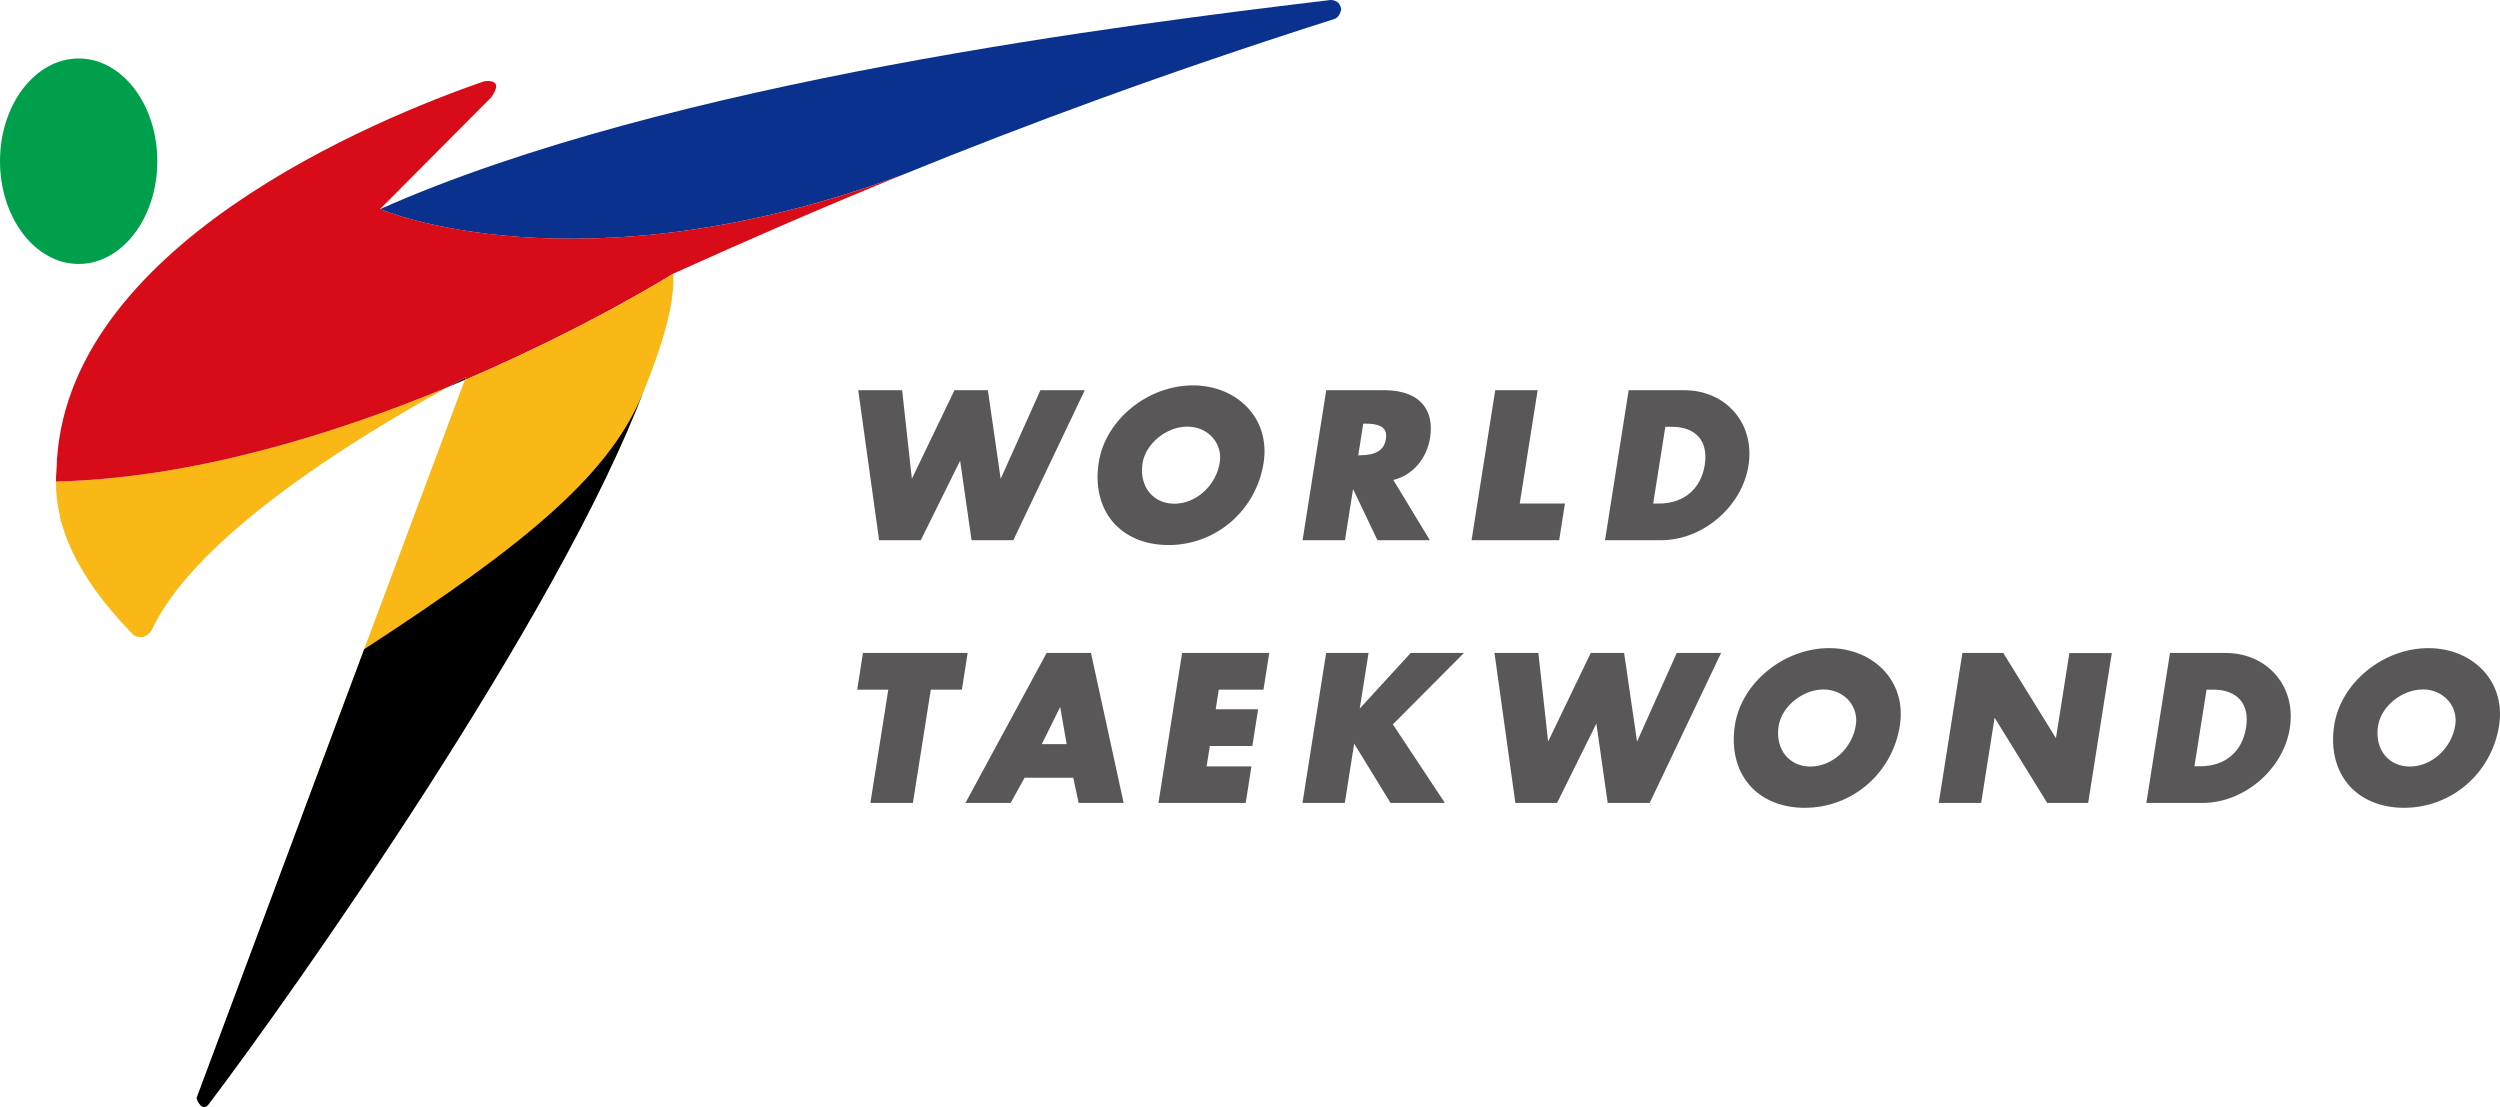 <svg width="140" height="62" viewBox="0 0 140 62" fill="none" xmlns="http://www.w3.org/2000/svg">
<g clip-path="url(#clip0_120_1178)">
<path d="M50.982 27.238H51.003L53.533 21.982H55.212L55.976 27.238H55.997L58.356 21.982H60.549L56.672 30.122H54.521L53.845 25.403H53.825L51.486 30.122H49.345L48.207 21.982H50.405L50.982 27.238Z" fill="#595757"/>
<path d="M56.756 30.252H54.407L53.767 25.799L51.564 30.252H49.23L48.061 21.852H50.519L51.065 26.811L53.45 21.852H55.321L56.038 26.816L58.263 21.852H60.747L56.745 30.252H56.756ZM54.63 29.991H56.589L60.347 22.113H58.439L56.08 27.369H55.883L55.846 27.254L55.098 22.108H53.611L51.081 27.363H50.883L50.847 27.249L50.28 22.108H48.352L49.454 29.986H51.403L53.741 25.267H53.934L53.97 25.377L54.63 29.981V29.991Z" fill="#595757"/>
<path d="M70.631 25.898C70.216 28.531 68.038 30.387 65.434 30.387C62.831 30.387 61.241 28.531 61.656 25.898C62.046 23.437 64.468 21.711 66.806 21.711C69.145 21.711 71.021 23.437 70.631 25.898ZM63.855 25.909C63.631 27.311 64.504 28.338 65.762 28.338C67.02 28.338 68.215 27.311 68.438 25.909C68.615 24.788 67.747 23.76 66.484 23.76C65.221 23.76 64.031 24.788 63.855 25.909Z" fill="#595757"/>
<path d="M65.434 30.523C64.14 30.523 63.033 30.064 62.322 29.23C61.604 28.385 61.319 27.196 61.532 25.882C61.906 23.51 64.27 21.581 66.806 21.581C68.08 21.581 69.239 22.081 69.982 22.957C70.663 23.755 70.938 24.808 70.761 25.924C70.34 28.588 68.1 30.523 65.434 30.523ZM66.806 21.841C64.395 21.841 62.14 23.672 61.786 25.919C61.589 27.155 61.849 28.27 62.519 29.052C63.179 29.829 64.218 30.257 65.434 30.257C67.971 30.257 70.101 28.416 70.501 25.877C70.668 24.824 70.418 23.87 69.784 23.124C69.093 22.311 68.007 21.841 66.806 21.841ZM65.762 28.468C65.128 28.468 64.567 28.224 64.187 27.775C63.777 27.29 63.61 26.623 63.725 25.893C63.917 24.668 65.18 23.635 66.484 23.635C67.134 23.635 67.731 23.901 68.126 24.365C68.495 24.798 68.657 25.371 68.568 25.934C68.345 27.358 67.113 28.474 65.762 28.474M66.484 23.891C65.325 23.891 64.156 24.845 63.984 25.929C63.881 26.581 64.021 27.175 64.385 27.603C64.717 27.994 65.206 28.208 65.762 28.208C66.983 28.208 68.106 27.191 68.308 25.888C68.386 25.398 68.246 24.902 67.929 24.527C67.586 24.12 67.056 23.891 66.484 23.891Z" fill="#595757"/>
<path d="M79.84 30.122H77.216L75.719 26.993H75.698L75.205 30.122H73.095L74.378 21.982H77.533C79.139 21.982 80.23 22.749 79.955 24.485C79.778 25.606 78.999 26.581 77.814 26.785L79.84 30.122ZM75.912 25.627H76.114C76.805 25.627 77.595 25.497 77.736 24.61C77.876 23.724 77.122 23.594 76.431 23.594H76.228L75.906 25.622L75.912 25.627Z" fill="#595757"/>
<path d="M80.074 30.252H77.138L75.771 27.389L75.319 30.252H72.944L74.269 21.852H77.533C78.499 21.852 79.243 22.123 79.679 22.639C80.069 23.098 80.204 23.729 80.085 24.511C79.897 25.705 79.097 26.618 78.027 26.878L80.074 30.257V30.252ZM77.299 29.991H79.612L77.611 26.691L77.798 26.659C78.853 26.477 79.648 25.617 79.83 24.47C79.939 23.766 79.825 23.208 79.487 22.811C79.102 22.358 78.427 22.118 77.538 22.118H74.498L73.256 29.996H75.101L75.594 26.868H75.787L75.844 26.941L77.304 29.996L77.299 29.991ZM76.119 25.757H75.761L76.124 23.468H76.442C76.842 23.468 77.413 23.51 77.704 23.849C77.871 24.042 77.928 24.303 77.876 24.631C77.715 25.637 76.8 25.757 76.124 25.757M76.062 25.497H76.114C77.05 25.497 77.512 25.215 77.611 24.589C77.652 24.339 77.611 24.151 77.502 24.016C77.278 23.755 76.79 23.724 76.436 23.724H76.343L76.062 25.491V25.497Z" fill="#595757"/>
<path d="M84.954 28.328H87.48L87.199 30.122H82.558L83.847 21.982H85.957L84.954 28.328Z" fill="#595757"/>
<path d="M87.308 30.252H82.408L83.733 21.852H86.108L85.105 28.198H87.636L87.314 30.252H87.308ZM82.714 29.991H87.09L87.329 28.458H84.803L85.806 22.113H83.962L82.714 29.991Z" fill="#595757"/>
<path d="M91.32 21.982H94.314C96.575 21.982 98.154 23.766 97.791 26.049C97.432 28.338 95.275 30.122 93.025 30.122H90.032L91.315 21.982H91.32ZM92.427 28.328H92.9C94.158 28.328 95.343 27.64 95.597 26.049C95.826 24.595 95 23.771 93.643 23.771H93.15L92.433 28.328H92.427Z" fill="#595757"/>
<path d="M93.025 30.252H89.881L91.206 21.852H94.309C95.457 21.852 96.465 22.295 97.146 23.093C97.822 23.886 98.092 24.944 97.915 26.07C97.552 28.375 95.358 30.252 93.025 30.252ZM90.188 29.991H93.025C95.234 29.991 97.318 28.213 97.661 26.029C97.827 24.975 97.578 23.995 96.949 23.26C96.315 22.519 95.379 22.113 94.309 22.113H91.43L90.188 29.991ZM92.9 28.458H92.271L93.03 23.64H93.638C94.376 23.64 94.963 23.87 95.338 24.308C95.701 24.741 95.837 25.345 95.722 26.07C95.447 27.832 94.08 28.458 92.9 28.458ZM92.578 28.198H92.9C94.293 28.198 95.254 27.384 95.468 26.029C95.566 25.387 95.457 24.85 95.14 24.48C94.818 24.105 94.298 23.901 93.643 23.901H93.259L92.578 28.198Z" fill="#595757"/>
<path d="M51.003 44.835H48.893L49.896 38.49H48.15L48.435 36.696H54.027L53.747 38.49H52.006L51.003 44.835Z" fill="#595757"/>
<path d="M51.112 44.966H48.742L49.745 38.62H48.004L48.326 36.566H54.188L53.866 38.62H52.125L51.122 44.966H51.112ZM49.043 44.705H50.888L51.891 38.359H53.632L53.877 36.827H48.544L48.305 38.359H50.052L49.049 44.705H49.043Z" fill="#595757"/>
<path d="M57.301 43.422L56.517 44.835H54.277L58.684 36.696H60.986L62.758 44.835H60.508L60.206 43.422H57.301ZM59.443 39.209H59.422L58.143 41.801H59.895L59.443 39.209Z" fill="#595757"/>
<path d="M62.919 44.966H60.404L60.102 43.553H57.379L56.594 44.966H54.064L58.611 36.566H61.095L62.924 44.966H62.919ZM60.617 44.705H62.597L60.882 36.827H58.762L54.495 44.705H56.439L57.223 43.292H60.31L60.612 44.705H60.617ZM60.045 41.931H57.925L59.333 39.079H59.546L60.045 41.931ZM58.346 41.67H59.733L59.37 39.59L58.341 41.67H58.346Z" fill="#595757"/>
<path d="M68.137 38.49L67.924 39.851H70.299L70.018 41.639H67.638L67.42 43.042H69.925L69.644 44.835H65.029L66.313 36.696H70.928L70.647 38.49H68.137Z" fill="#595757"/>
<path d="M69.753 44.966H64.873L66.198 36.566H71.078L70.756 38.62H68.251L68.08 39.72H70.455L70.132 41.775H67.752L67.57 42.917H70.081L69.758 44.971L69.753 44.966ZM65.18 44.705H69.535L69.779 43.172H67.274L67.534 41.509H69.914L70.153 39.976H67.778L68.033 38.354H70.543L70.787 36.821H66.432L65.19 44.7L65.18 44.705Z" fill="#595757"/>
<path d="M79.061 36.696H81.675L77.84 40.55L80.682 44.835H77.949L75.782 41.306H75.761L75.205 44.835H73.095L74.378 36.696H76.488L75.958 40.054H75.979L79.061 36.696Z" fill="#595757"/>
<path d="M80.921 44.966H77.871L75.834 41.644L75.309 44.966H72.939L74.264 36.566H76.639L76.145 39.679L78.999 36.566H81.981L78.001 40.565L80.916 44.966H80.921ZM78.021 44.705H80.438L77.673 40.534L81.363 36.827H79.118L76.036 40.184H75.828V40.033L76.338 36.827H74.493L73.251 44.705H75.096L75.652 41.175H75.834L75.891 41.238L78.016 44.705H78.021Z" fill="#595757"/>
<path d="M86.607 41.952H86.633L89.164 36.696H90.842L91.601 41.952H91.622L93.981 36.696H96.18L92.297 44.835H90.146L89.47 40.117H89.45L87.111 44.835H84.97L83.837 36.696H86.03L86.607 41.952Z" fill="#595757"/>
<path d="M92.38 44.966H90.031L89.397 40.518L87.194 44.966H84.861L83.691 36.566H86.149L86.695 41.525L89.081 36.566H90.951L91.674 41.53L93.898 36.566H96.382L92.38 44.966ZM90.26 44.705H92.219L95.972 36.827H94.064L91.705 42.082H91.507L91.471 41.968L90.723 36.821H89.236L86.706 42.077H86.508L86.472 41.962L85.905 36.821H83.977L85.079 44.7H87.028L89.366 39.981H89.559L89.595 40.091L90.255 44.695L90.26 44.705Z" fill="#595757"/>
<path d="M106.262 40.617C105.846 43.25 103.668 45.107 101.065 45.107C98.461 45.107 96.871 43.25 97.287 40.617C97.676 38.156 100.098 36.43 102.437 36.43C104.775 36.43 106.651 38.156 106.262 40.617ZM99.48 40.628C99.256 42.03 100.129 43.057 101.387 43.057C102.645 43.057 103.84 42.03 104.063 40.628C104.24 39.507 103.372 38.48 102.109 38.48C100.846 38.48 99.656 39.507 99.48 40.628Z" fill="#595757"/>
<path d="M101.065 45.237C99.765 45.237 98.664 44.778 97.952 43.944C97.234 43.099 96.949 41.91 97.156 40.596C97.531 38.224 99.9 36.295 102.437 36.295C103.71 36.295 104.869 36.795 105.612 37.671C106.293 38.469 106.568 39.522 106.391 40.638C105.97 43.303 103.731 45.237 101.065 45.237ZM102.437 36.556C100.025 36.556 97.77 38.386 97.416 40.633C97.219 41.869 97.479 42.984 98.149 43.767C98.809 44.544 99.843 44.971 101.065 44.971C103.601 44.971 105.731 43.13 106.132 40.591C106.298 39.538 106.048 38.584 105.414 37.838C104.723 37.025 103.637 36.556 102.437 36.556ZM101.387 43.188C100.753 43.188 100.192 42.943 99.812 42.494C99.402 42.01 99.235 41.342 99.35 40.612C99.542 39.387 100.81 38.355 102.109 38.355C102.759 38.355 103.356 38.62 103.751 39.084C104.12 39.517 104.282 40.091 104.193 40.654C103.97 42.077 102.738 43.193 101.387 43.193M102.109 38.61C100.95 38.61 99.776 39.564 99.604 40.649C99.5 41.3 99.646 41.895 100.004 42.322C100.337 42.713 100.826 42.927 101.382 42.927C102.603 42.927 103.725 41.91 103.928 40.607C104.006 40.117 103.866 39.621 103.549 39.246C103.206 38.839 102.676 38.61 102.104 38.61" fill="#595757"/>
<path d="M110.009 36.696H112.113L115.195 41.676H115.216L116.001 36.696H118.111L116.822 44.835H114.717L111.64 39.851H111.62L110.83 44.835H108.72L110.009 36.696Z" fill="#595757"/>
<path d="M116.936 44.966H114.644L111.698 40.19L110.944 44.966H108.569L109.894 36.566H112.186L112.222 36.629L115.133 41.337L115.886 36.571H118.261L116.936 44.971V44.966ZM114.79 44.705H116.718L117.96 36.827H116.115L115.33 41.801H115.148L115.086 41.738L112.046 36.827H110.118L108.876 44.705H110.72L111.51 39.715H111.692L111.749 39.778L114.79 44.705Z" fill="#595757"/>
<path d="M121.634 36.696H124.627C126.888 36.696 128.468 38.48 128.104 40.763C127.74 43.052 125.589 44.835 123.339 44.835H120.345L121.629 36.696H121.634ZM122.741 43.042H123.214C124.472 43.042 125.656 42.353 125.911 40.763C126.14 39.309 125.313 38.485 123.957 38.485H123.463L122.746 43.042H122.741Z" fill="#595757"/>
<path d="M123.339 44.966H120.195L121.52 36.566H124.622C125.771 36.566 126.779 37.009 127.46 37.807C128.135 38.599 128.406 39.658 128.229 40.784C127.865 43.089 125.672 44.966 123.333 44.966M120.501 44.705H123.339C125.553 44.705 127.631 42.927 127.974 40.742C128.141 39.689 127.886 38.709 127.262 37.974C126.634 37.233 125.693 36.827 124.622 36.827H121.743L120.501 44.705ZM123.214 43.172H122.59L123.349 38.354H123.957C124.695 38.354 125.282 38.584 125.656 39.022C126.02 39.449 126.155 40.059 126.041 40.784C125.766 42.546 124.399 43.172 123.219 43.172M122.892 42.911H123.214C124.607 42.911 125.568 42.098 125.781 40.742C125.885 40.101 125.771 39.564 125.454 39.194C125.132 38.818 124.612 38.62 123.952 38.62H123.567L122.887 42.917L122.892 42.911Z" fill="#595757"/>
<path d="M139.823 40.617C139.408 43.25 137.23 45.107 134.626 45.107C132.023 45.107 130.432 43.25 130.848 40.617C131.238 38.156 133.66 36.43 135.998 36.43C138.337 36.43 140.213 38.156 139.823 40.617ZM133.041 40.628C132.818 42.03 133.691 43.057 134.949 43.057C136.206 43.057 137.402 42.03 137.625 40.628C137.802 39.507 136.934 38.48 135.671 38.48C134.408 38.48 133.218 39.507 133.041 40.628Z" fill="#595757"/>
<path d="M134.626 45.237C133.332 45.237 132.225 44.778 131.513 43.944C130.796 43.099 130.51 41.91 130.718 40.596C131.092 38.229 133.457 36.295 135.993 36.295C137.266 36.295 138.425 36.795 139.168 37.671C139.849 38.469 140.125 39.522 139.948 40.638C139.527 43.303 137.287 45.237 134.621 45.237M135.998 36.556C133.587 36.556 131.332 38.386 130.978 40.633C130.781 41.869 131.04 42.984 131.711 43.767C132.371 44.544 133.41 44.971 134.626 44.971C137.162 44.971 139.293 43.13 139.693 40.591C139.86 39.538 139.61 38.584 138.976 37.833C138.285 37.02 137.199 36.55 135.998 36.55M134.949 43.188C134.315 43.188 133.753 42.943 133.374 42.494C132.963 42.01 132.797 41.342 132.911 40.612C133.104 39.387 134.367 38.355 135.671 38.355C136.321 38.355 136.918 38.62 137.313 39.084C137.682 39.517 137.843 40.091 137.755 40.654C137.531 42.077 136.3 43.193 134.949 43.193M135.671 38.61C134.507 38.61 133.338 39.564 133.171 40.649C133.067 41.3 133.208 41.895 133.571 42.322C133.904 42.713 134.393 42.927 134.949 42.927C136.17 42.927 137.292 41.91 137.495 40.607C137.573 40.117 137.433 39.621 137.116 39.246C136.767 38.839 136.243 38.605 135.671 38.605" fill="#595757"/>
<path d="M4.407 14.782C6.834 14.782 8.809 12.206 8.809 9.025C8.809 5.845 6.834 3.274 4.407 3.274C1.98 3.274 0 5.845 0 9.025C0 12.206 1.975 14.782 4.407 14.782Z" fill="#009F4C"/>
<path d="M3.347 28.875C3.352 28.912 3.352 28.959 3.357 28.995H3.368C3.877 31.049 5.197 33.239 7.473 35.554C7.733 35.711 8.144 35.805 8.487 35.299C9.406 33.349 12.317 28.766 25.039 21.696C18.73 24.308 10.82 26.779 3.139 26.967C3.129 27.593 3.196 28.229 3.352 28.875" fill="#F9B816"/>
<path d="M74.503 0C63.33 1.35 37.527 4.494 21.281 11.711C21.281 11.711 32.455 16.513 50.577 9.776C57.353 7.018 65.227 4.088 74.773 1.048C75.085 0.876 75.106 0.495 75.106 0.495C75.028 0.063 74.695 0 74.503 0Z" fill="#0B318F"/>
<path d="M25.034 21.695C25.371 21.555 25.699 21.419 26.021 21.278L26.083 21.117C25.725 21.31 25.377 21.503 25.034 21.695Z" fill="#231815"/>
<path d="M21.281 11.711L27.507 5.454C28.162 4.536 27.507 4.5 27.107 4.552C21.162 6.611 3.435 13.802 3.165 26.31C3.144 26.524 3.134 26.748 3.134 26.967C10.815 26.779 18.724 24.308 25.034 21.696C25.377 21.503 25.725 21.31 26.083 21.117L26.026 21.279C32.933 18.322 37.693 15.329 37.693 15.329C41.57 13.577 45.8 11.721 50.577 9.776C32.455 16.508 21.281 11.706 21.281 11.706" fill="#D80C18"/>
<path d="M33.837 26.712C36.311 21.763 37.88 17.608 37.693 15.335C37.693 15.335 32.933 18.327 26.026 21.284L16.854 45.837C26.068 39.846 31.488 31.18 33.832 26.717" fill="#F9B816"/>
<path d="M11.683 61.844C16.381 55.644 31.379 34.413 36.124 21.696C34.362 26.419 29.607 30.366 20.393 36.357L16.854 45.831L11.007 61.484C11.033 61.666 11.345 62.287 11.683 61.844Z" fill="black"/>
</g>
<defs>
<clipPath id="clip0_120_1178">
<rect width="140" height="62" fill="white"/>
</clipPath>
</defs>
</svg>
